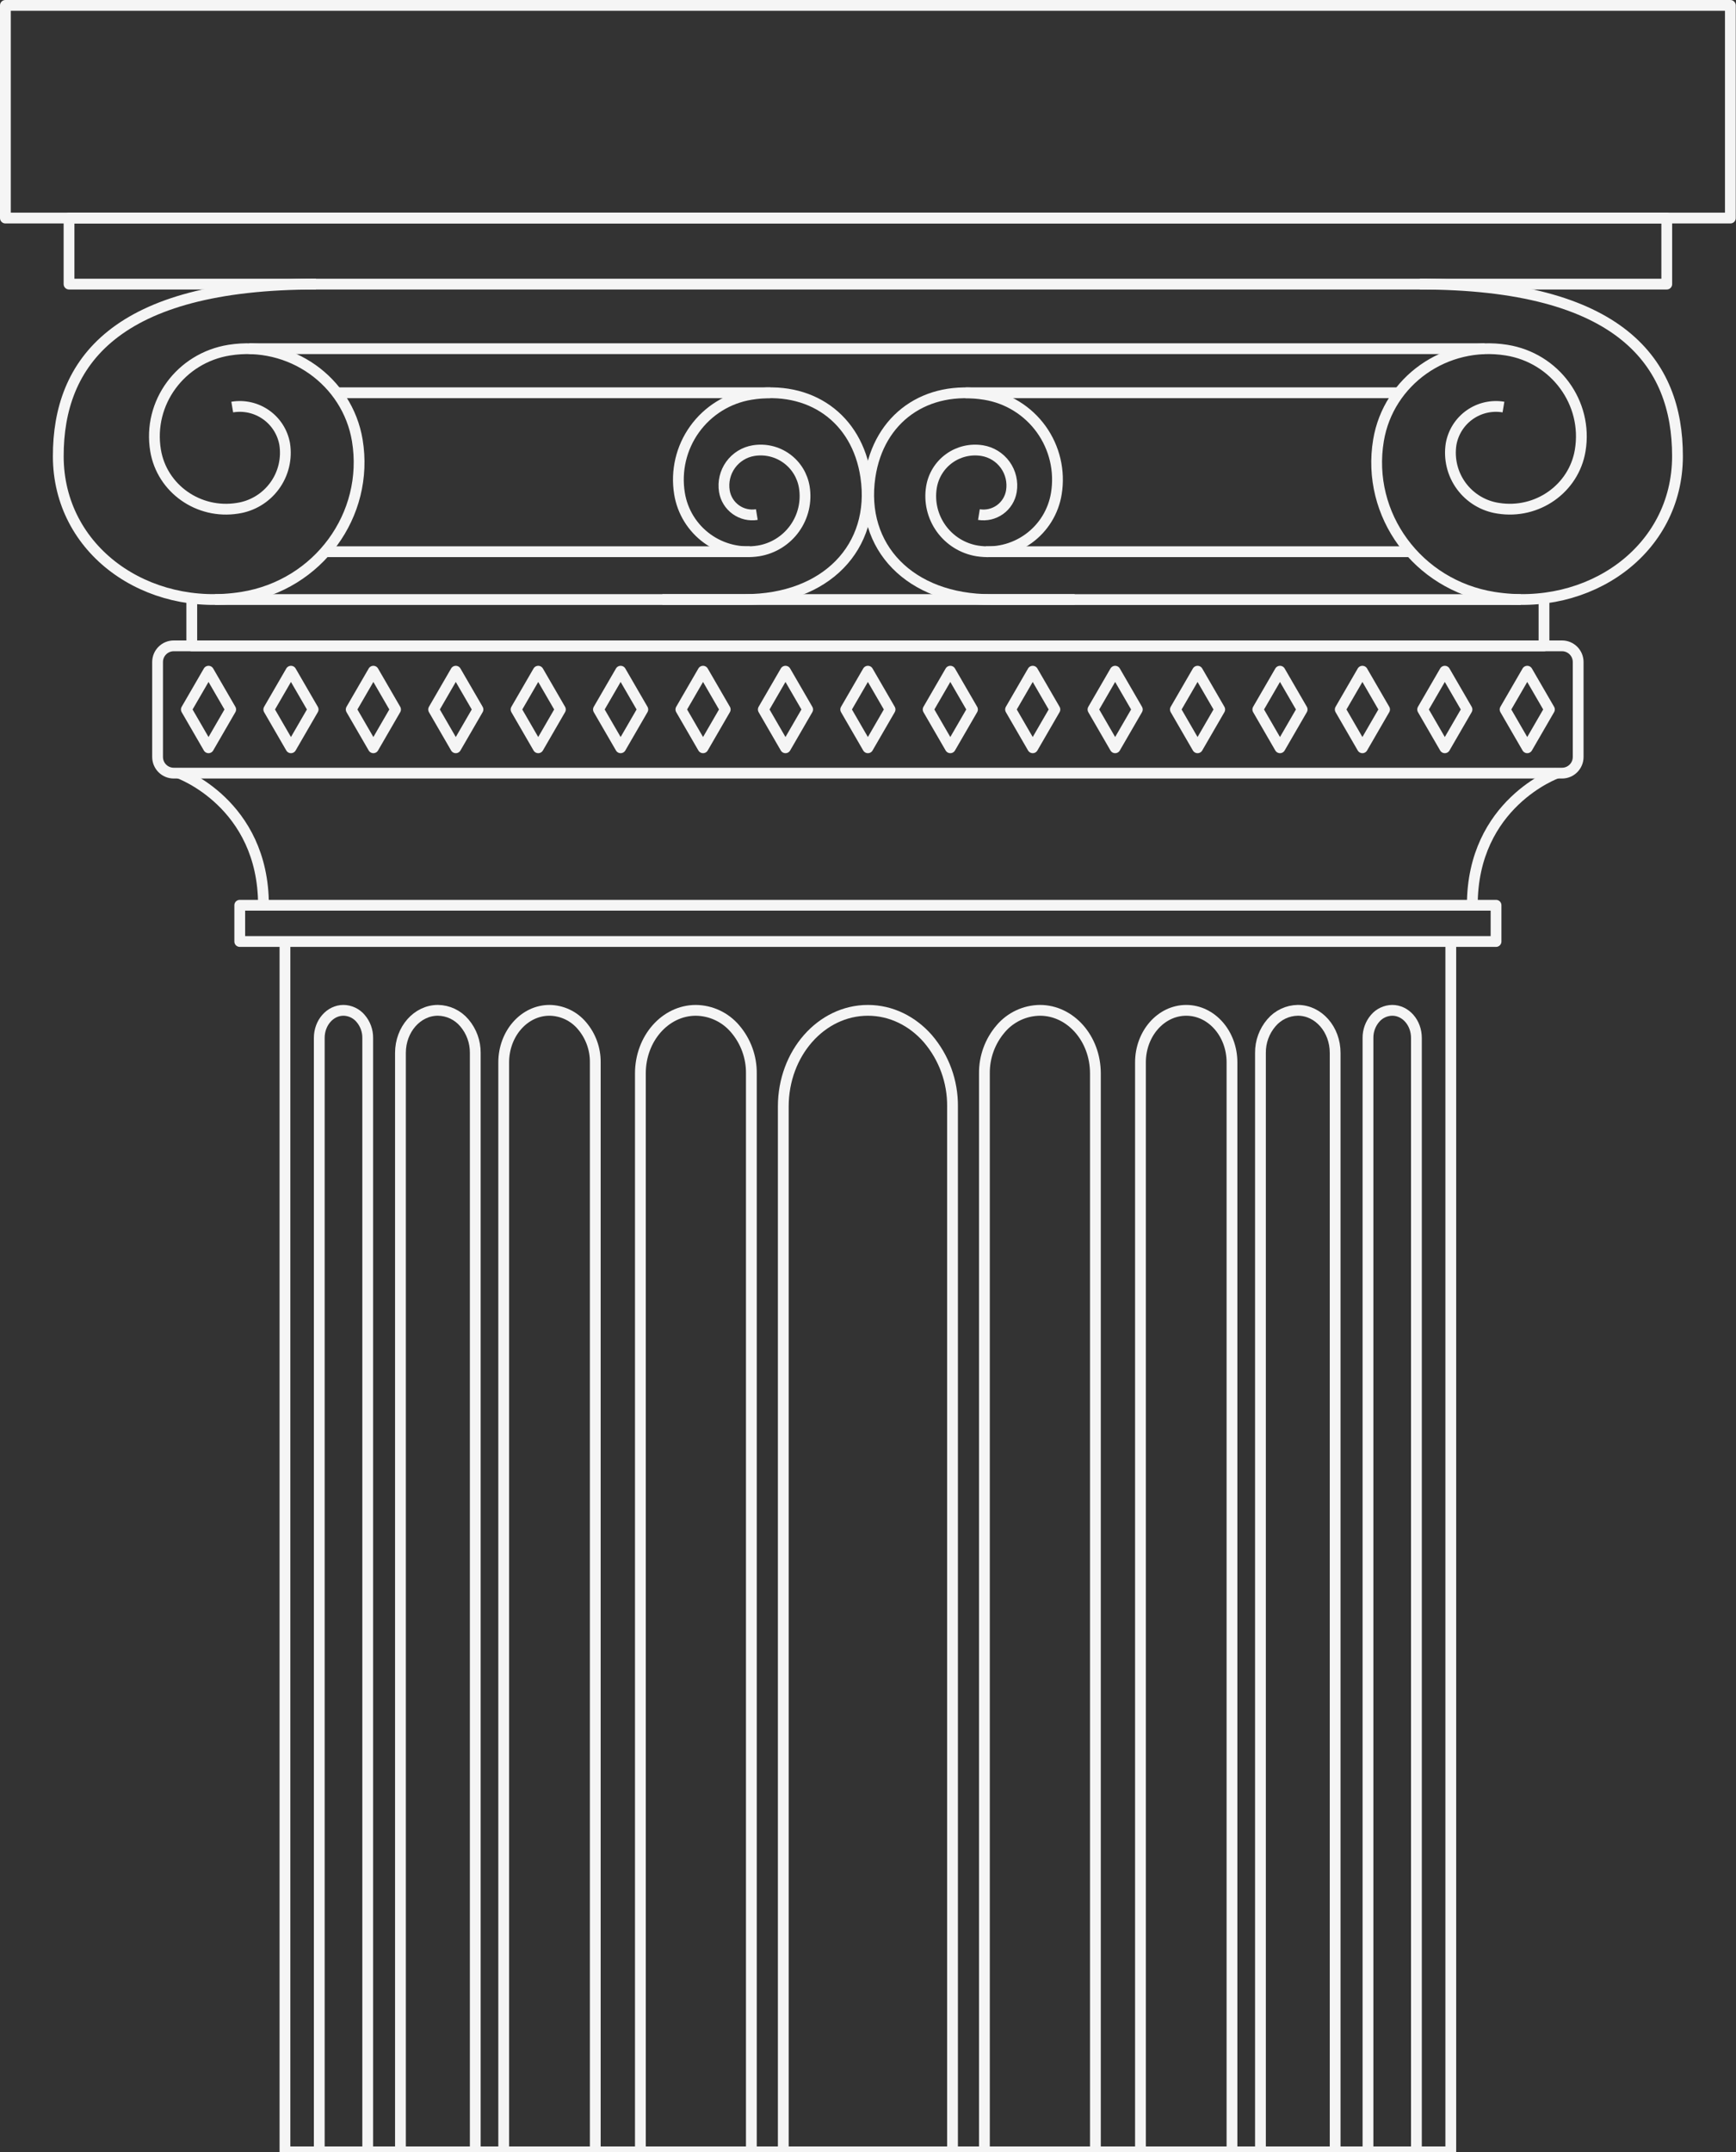 <?xml version="1.0" encoding="UTF-8"?> <svg xmlns="http://www.w3.org/2000/svg" viewBox="0 0 160.977 199.499" fill="none"><rect x="0" y="0" width="160.977" height="199.499" fill="#333333" stroke="none"/><path d="M134.53 87.024L134.53 199.471H131.352H126.851H123.825H116.88H114.243H105.755H101.574H91.283H88.324L72.632 199.471H69.674H59.382H55.203H46.713H44.075H37.129H34.108H29.605H26.424L26.424 87.024" stroke="#F5F5F5" stroke-linejoin="round"></path><path d="M72.633 199.472L72.633 102.571C72.633 97.646 76.146 93.655 80.479 93.655C82.647 93.655 84.607 94.654 86.027 96.267C87.533 98.02 88.349 100.26 88.326 102.571L88.326 199.472" stroke="#F5F5F5" stroke-linejoin="round"></path><path d="M59.382 199.472L59.382 99.503C59.382 96.271 61.686 93.655 64.527 93.655C65.22 93.663 65.905 93.819 66.532 94.115C67.16 94.41 67.717 94.837 68.166 95.367C69.153 96.517 69.689 97.987 69.673 99.503L69.673 199.472" stroke="#F5F5F5" stroke-linejoin="round"></path><path d="M46.709 199.471L46.709 98.479C46.709 95.814 48.61 93.654 50.953 93.654C51.526 93.66 52.091 93.79 52.609 94.034C53.127 94.278 53.587 94.631 53.957 95.068C54.771 96.017 55.213 97.229 55.199 98.479L55.199 199.471" stroke="#F5F5F5" stroke-linejoin="round"></path><path d="M37.133 199.473L37.133 97.6C37.133 95.42 38.69 93.653 40.607 93.653C41.074 93.66 41.533 93.766 41.955 93.965C42.377 94.165 42.751 94.452 43.052 94.808C43.718 95.585 44.08 96.577 44.071 97.6L44.071 199.473" stroke="#F5F5F5" stroke-linejoin="round"></path><path d="M29.605 199.471L29.605 96.211C29.605 94.799 30.612 93.654 31.846 93.654C32.15 93.657 32.449 93.726 32.724 93.856C32.998 93.985 33.242 94.172 33.437 94.404C33.87 94.906 34.104 95.549 34.098 96.211L34.098 199.471" stroke="#F5F5F5" stroke-linejoin="round"></path><path d="M91.283 199.471L91.283 99.502C91.267 97.986 91.803 96.515 92.791 95.366C93.239 94.836 93.796 94.409 94.423 94.114C95.051 93.818 95.735 93.662 96.428 93.654C99.27 93.654 101.575 96.27 101.575 99.502L101.575 199.471" stroke="#F5F5F5" stroke-linejoin="round"></path><path d="M105.754 199.472L105.754 98.48C105.754 95.815 107.653 93.655 109.997 93.655C112.342 93.655 114.24 95.815 114.24 98.48L114.24 199.472" stroke="#F5F5F5" stroke-linejoin="round"></path><path d="M116.88 199.473L116.88 97.6C116.869 96.576 117.231 95.584 117.898 94.808C118.199 94.452 118.574 94.165 118.996 93.965C119.417 93.766 119.877 93.66 120.343 93.653C122.263 93.653 123.807 95.42 123.807 97.6L123.807 199.473" stroke="#F5F5F5" stroke-linejoin="round"></path><path d="M126.852 199.471L126.852 96.211C126.845 95.549 127.078 94.907 127.508 94.404C127.704 94.172 127.948 93.985 128.223 93.856C128.498 93.726 128.797 93.658 129.101 93.654C130.344 93.654 131.342 94.799 131.342 96.211L131.342 199.471" stroke="#F5F5F5" stroke-linejoin="round"></path><path d="M160.455 0.5L0.5 0.5L0.5 20.214L160.455 20.214V0.5Z" stroke="#F5F5F5" stroke-linejoin="round"></path><path d="M154.557 20.214L6.401 20.214L6.401 26.336L154.557 26.336V20.214Z" stroke="#F5F5F5" stroke-linejoin="round"></path><path d="M29.302 26.337C10.608 26.337 5.398 33.656 5.404 42.284C5.404 51.029 13.644 56.769 22.451 55.363C29.499 54.238 34.269 47.728 33.132 40.825C32.213 35.302 26.897 31.555 21.262 32.456C16.751 33.175 13.69 37.346 14.426 41.759C15.015 45.294 18.415 47.692 22.024 47.115C22.703 47.015 23.356 46.78 23.944 46.426C24.533 46.071 25.045 45.604 25.452 45.05C25.859 44.497 26.152 43.868 26.314 43.201C26.476 42.533 26.505 41.84 26.398 41.162C26.203 40.065 25.583 39.089 24.672 38.447C23.761 37.805 22.634 37.548 21.535 37.733" stroke="#F5F5F5" stroke-linejoin="round"></path><path d="M70.18 47.699C69.494 47.811 68.792 47.646 68.228 47.24C67.663 46.834 67.283 46.22 67.171 45.534C67.031 44.676 67.238 43.797 67.746 43.091C68.254 42.385 69.021 41.911 69.879 41.771C70.41 41.684 70.953 41.703 71.477 41.826C72.001 41.95 72.495 42.175 72.932 42.49C73.368 42.804 73.739 43.201 74.022 43.659C74.305 44.117 74.495 44.626 74.582 45.157C74.802 46.501 74.48 47.878 73.687 48.986C72.894 50.093 71.694 50.841 70.35 51.065C68.671 51.331 66.956 50.92 65.58 49.923C64.204 48.926 63.279 47.423 63.009 45.745C62.84 44.708 62.877 43.648 63.117 42.625C63.358 41.602 63.798 40.636 64.412 39.784C65.026 38.931 65.802 38.207 66.695 37.654C67.589 37.101 68.583 36.73 69.62 36.561C75.073 35.672 79.473 38.72 80.284 44.185C81.256 50.719 76.57 55.574 69.078 55.574L19.941 55.574" stroke="#F5F5F5" stroke-linejoin="round"></path><path d="M69.526 51.14L30.156 51.14" stroke="#F5F5F5" stroke-linejoin="round"></path><path d="M71.43 36.409L31.225 36.409" stroke="#F5F5F5" stroke-linejoin="round"></path><path d="M131.656 26.336C150.349 26.336 155.559 33.655 155.551 42.283C155.551 51.028 147.311 56.768 138.504 55.362C131.458 54.237 126.676 47.727 127.825 40.825C128.744 35.301 134.058 31.554 139.696 32.455C144.204 33.174 147.265 37.345 146.529 41.758C145.942 45.293 142.54 47.691 138.933 47.114C138.254 47.014 137.601 46.779 137.013 46.425C136.424 46.07 135.912 45.603 135.505 45.05C135.098 44.496 134.805 43.867 134.643 43.2C134.481 42.532 134.452 41.839 134.559 41.161C134.754 40.065 135.373 39.09 136.282 38.448C137.191 37.806 138.317 37.549 139.414 37.732" stroke="#F5F5F5" stroke-linejoin="round"></path><path d="M90.774 47.7C91.46 47.812 92.163 47.647 92.728 47.241C93.292 46.835 93.673 46.221 93.785 45.535C93.925 44.676 93.719 43.798 93.211 43.092C92.703 42.386 91.936 41.911 91.078 41.771C90.005 41.597 88.906 41.855 88.024 42.49C87.142 43.125 86.548 44.085 86.373 45.158C86.153 46.502 86.475 47.878 87.269 48.986C88.062 50.093 89.261 50.842 90.605 51.066C92.284 51.333 94.001 50.924 95.378 49.927C96.756 48.931 97.682 47.429 97.954 45.75C98.123 44.713 98.086 43.653 97.846 42.63C97.605 41.607 97.165 40.641 96.551 39.788C95.937 38.935 95.161 38.212 94.267 37.659C93.374 37.106 92.38 36.734 91.342 36.566C85.89 35.677 81.489 38.725 80.676 44.19C79.706 50.724 84.393 55.579 91.882 55.579L141.018 55.579" stroke="#F5F5F5" stroke-linejoin="round"></path><path d="M91.43 51.14L130.8 51.14" stroke="#F5F5F5" stroke-linejoin="round"></path><path d="M89.525 36.409L129.732 36.409" stroke="#F5F5F5" stroke-linejoin="round"></path><path d="M23.112 32.323L137.662 32.323" stroke="#F5F5F5" stroke-linejoin="round"></path><path d="M61.42 55.574L99.653 55.574" stroke="#F5F5F5" stroke-linejoin="round"></path><path d="M17.783 55.469V59.868L143.173 59.868V55.469" stroke="#F5F5F5" stroke-linejoin="round"></path><path d="M144.844 59.868L16.111 59.868C15.284 59.868 14.613 60.538 14.613 61.365L14.613 70.169C14.613 70.996 15.284 71.667 16.111 71.667L144.844 71.667C145.671 71.667 146.341 70.996 146.341 70.169V61.365C146.341 60.538 145.671 59.868 144.844 59.868Z" stroke="#F5F5F5" stroke-linejoin="round"></path><path d="M17.28 65.766L19.336 69.318L21.392 65.766L19.336 62.217L17.28 65.766Z" stroke="#F5F5F5" stroke-linejoin="round"></path><path d="M24.924 65.766L26.98 69.318L29.037 65.766L26.98 62.217L24.924 65.766Z" stroke="#F5F5F5" stroke-linejoin="round"></path><path d="M32.566 65.766L34.622 69.318L36.678 65.766L34.622 62.217L32.566 65.766Z" stroke="#F5F5F5" stroke-linejoin="round"></path><path d="M40.209 65.766L42.264 69.318L44.322 65.766L42.264 62.217L40.209 65.766Z" stroke="#F5F5F5" stroke-linejoin="round"></path><path d="M47.853 65.766L49.909 69.318L51.964 65.766L49.909 62.217L47.853 65.766Z" stroke="#F5F5F5" stroke-linejoin="round"></path><path d="M55.493 65.766L57.551 69.318L59.607 65.766L57.551 62.217L55.493 65.766Z" stroke="#F5F5F5" stroke-linejoin="round"></path><path d="M63.137 65.766L65.193 69.318L67.249 65.766L65.193 62.217L63.137 65.766Z" stroke="#F5F5F5" stroke-linejoin="round"></path><path d="M70.78 65.766L72.836 69.318L74.892 65.766L72.836 62.217L70.78 65.766Z" stroke="#F5F5F5" stroke-linejoin="round"></path><path d="M78.422 65.766L80.478 69.318L82.534 65.766L80.478 62.217L78.422 65.766Z" stroke="#F5F5F5" stroke-linejoin="round"></path><path d="M86.065 65.766L88.121 69.318L90.177 65.766L88.121 62.217L86.065 65.766Z" stroke="#F5F5F5" stroke-linejoin="round"></path><path d="M93.707 65.766L95.763 69.318L97.819 65.766L95.763 62.217L93.707 65.766Z" stroke="#F5F5F5" stroke-linejoin="round"></path><path d="M101.351 65.766L103.406 69.318L105.462 65.766L103.406 62.217L101.351 65.766Z" stroke="#F5F5F5" stroke-linejoin="round"></path><path d="M108.992 65.766L111.048 69.318L113.104 65.766L111.048 62.217L108.992 65.766Z" stroke="#F5F5F5" stroke-linejoin="round"></path><path d="M116.635 65.766L118.691 69.318L120.747 65.766L118.691 62.217L116.635 65.766Z" stroke="#F5F5F5" stroke-linejoin="round"></path><path d="M124.279 65.766L126.334 69.318L128.39 65.766L126.334 62.217L124.279 65.766Z" stroke="#F5F5F5" stroke-linejoin="round"></path><path d="M131.92 65.766L133.976 69.318L136.032 65.766L133.976 62.217L131.92 65.766Z" stroke="#F5F5F5" stroke-linejoin="round"></path><path d="M139.564 65.766L141.619 69.318L143.675 65.766L141.619 62.217L139.564 65.766Z" stroke="#F5F5F5" stroke-linejoin="round"></path><path d="M138.726 83.914L22.232 83.914V87.274L138.726 87.274V83.914Z" stroke="#F5F5F5" stroke-linejoin="round"></path><path d="M16.59 71.666C16.59 71.666 24.432 74.465 24.432 83.913" stroke="#F5F5F5" stroke-linejoin="round"></path><path d="M144.366 71.666C144.366 71.666 136.525 74.465 136.525 83.913" stroke="#F5F5F5" stroke-linejoin="round"></path><path d="M135.011 199.472L26.734 199.472" stroke="#F5F5F5"></path></svg> 